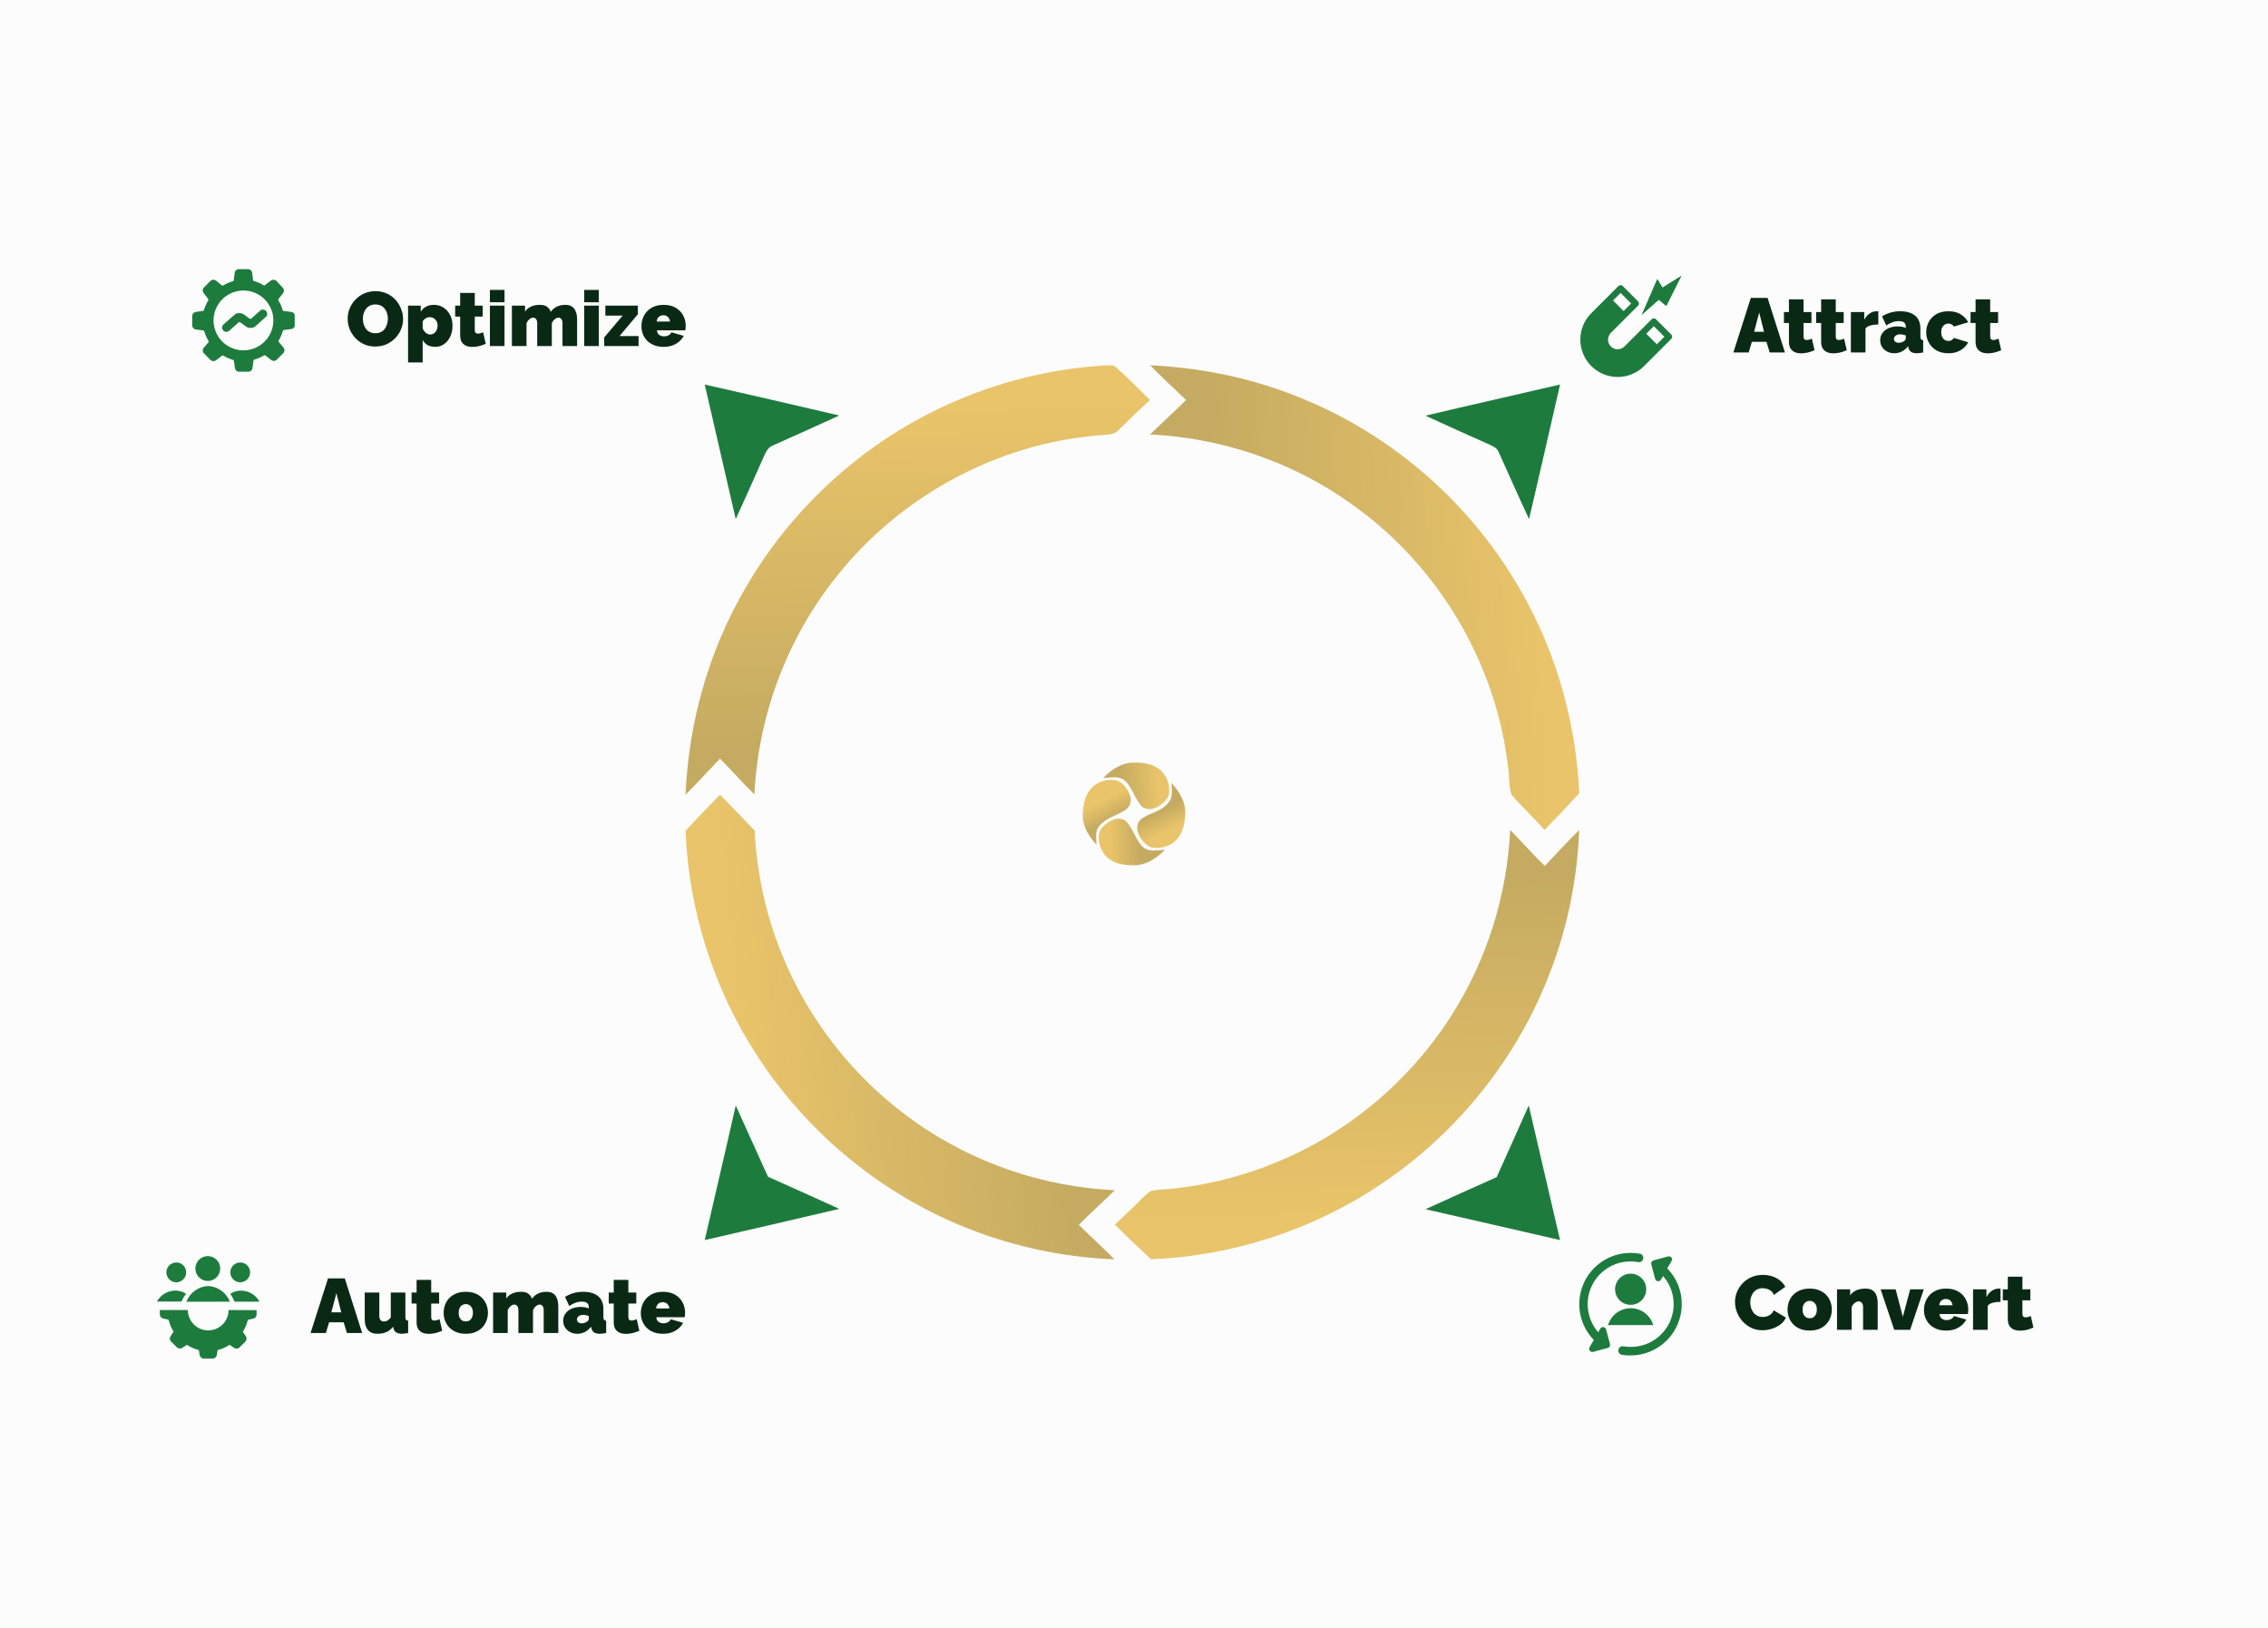 <?xml version="1.0" encoding="UTF-8"?> <svg xmlns="http://www.w3.org/2000/svg" width="708" height="508" viewBox="0 0 708 508" fill="none"><rect width="708" height="508" fill="#FCFCFC"></rect><path d="M345.921 114.003C347.038 113.987 347.788 114.011 348.624 114.823C352.203 118.019 355.57 121.48 359 124.84C355.633 127.872 352.398 131.029 349.179 134.209C347.64 135.866 345.781 135.537 343.718 135.811C311.396 138.233 280.886 154.845 260.87 180.263C245.603 199.469 236.689 223.418 235.501 247.922C231.806 244.312 228.415 240.413 224.766 236.764C221.157 240.491 217.696 244.351 214 248C214.969 225.707 221.055 203.767 232.188 184.404C242.064 166.956 255.862 151.704 272.128 139.983C293.59 124.497 319.482 115.347 345.921 114.003Z" fill="url(#paint0_linear_323_268)"></path><path d="M359.039 114C376.542 114.805 393.818 118.648 409.837 125.787C435.423 137.028 457.378 156.142 472.1 179.896C484.807 200.197 491.899 223.646 493 247.549C489.446 251.431 485.838 255.251 482.144 259C478.879 255.204 475.091 251.853 471.897 248.033C470.913 245.58 471.249 242.409 470.819 239.784C467.133 206.954 448.958 176.42 422.005 157.368C403.635 144.175 381.579 136.676 359 135.575C362.725 131.958 366.592 128.498 370.255 124.819C367.201 121.889 364.084 119.054 361.093 116.062C360.414 115.375 359.726 114.687 359.039 114Z" fill="url(#paint1_linear_323_268)"></path><path d="M220 120C234.018 123.144 248.005 126.422 262 129.668C255.147 132.836 248.217 135.878 241.341 138.983C239.469 139.736 239.046 141.312 238.224 142.967C235.444 149.342 232.546 155.662 229.672 161.997C226.43 148.009 223.219 134.004 220 120Z" fill="#1E7B3E"></path><path d="M487 120C483.802 134.005 480.588 148.01 477.327 162C474.074 155.072 471.009 148.042 467.834 141.082C467.254 139.657 466.031 139.313 464.769 138.655C458.153 135.743 451.569 132.737 445 129.723C458.976 126.396 473.008 123.272 487 120Z" fill="#1E7B3E"></path><path d="M224.784 248C228.353 251.761 232.023 255.42 235.568 259.196C236.263 272.354 239.035 285.458 244.025 297.655C252.349 318.428 266.811 336.661 285.006 349.639C303.427 362.821 325.378 370.366 348 371.445C344.322 375.119 340.402 378.52 336.779 382.25C340.457 385.862 344.267 389.349 347.922 393C331.055 392.351 314.32 388.622 298.796 381.984C273.418 371.241 251.389 352.634 236.396 329.507C222.769 308.639 215.023 284.207 214 259.305C217.514 255.459 221.114 251.698 224.784 248Z" fill="url(#paint2_linear_323_268)"></path><path d="M471.434 259.016C475.075 262.719 478.498 266.625 482.233 270.242C485.788 266.461 489.32 262.656 493 259C492.359 273.992 489.476 288.852 484.1 302.875C473.997 329.875 455.08 353.531 431.131 369.539C409.885 383.813 384.881 391.93 359.314 393C355.556 389.375 351.672 385.883 348 382.172C350.915 379.469 353.821 376.758 356.619 373.922C357.478 373.125 358.369 372.148 359.439 371.633C361.885 371.141 364.448 371.18 366.933 370.867C377.559 369.633 388.053 367 397.953 362.93C420.645 353.758 440.187 337.305 453.267 316.641C464.238 299.344 470.418 279.461 471.434 259.016Z" fill="url(#paint3_linear_323_268)"></path><path d="M229.674 345C233.009 352.421 236.422 359.812 239.741 367.241C247.163 370.581 254.609 373.866 262 377.261C248.01 380.546 234.005 383.769 220 387C223.193 372.992 226.528 359.016 229.674 345Z" fill="#1E7B3E"></path><path d="M477.236 345C480.462 359.003 483.751 372.997 487 387C473.003 383.778 459.005 380.549 445 377.374C452.389 373.988 459.818 370.673 467.23 367.342C470.527 359.876 473.956 352.465 477.236 345Z" fill="#1E7B3E"></path><g clip-path="url(#clip0_323_268)"><path d="M512.428 98.344L517.796 93.585L520.176 95.525L524.954 86L518.992 89.715L517.357 87.032L512.428 98.344Z" fill="#1E7B3E"></path><path d="M516.267 100.371L507.782 108.856C507.03 109.596 506.015 110.009 504.96 110.004C503.905 110 502.894 109.579 502.148 108.832C501.402 108.086 500.981 107.075 500.977 106.02C500.973 104.965 501.386 103.951 502.126 103.199L510.611 94.713L505.897 90L497.411 98.485C495.431 100.49 494.324 103.197 494.333 106.014C494.342 108.832 495.465 111.532 497.458 113.524C499.45 115.517 502.15 116.64 504.968 116.648C507.786 116.657 510.492 115.55 512.497 113.569L520.982 105.08L516.267 100.371Z" stroke="#1E7B3E" stroke-width="2" stroke-linejoin="round"></path><path d="M502.126 93.771L506.839 98.485" stroke="#1E7B3E" stroke-width="2" stroke-linejoin="round"></path><path d="M512.497 104.141L517.21 108.856" stroke="#1E7B3E" stroke-width="2" stroke-linejoin="round"></path><path d="M506.666 98.333L502.333 94.333L500.333 95.333L497.333 98.333L495.333 101.333L494.333 105L494.666 108.333L496 111.667C496.889 112.667 498.733 114.733 499 115C499.333 115.333 502.333 116.333 503.333 116.667L503.333 116.667C504.333 117 506 116.333 506.666 116.333C507.2 116.333 509.777 115.444 511 115L517 108.667C515.555 107.222 512.666 104.267 512.666 104C512.666 103.667 510.333 106 510 106.333C509.666 106.667 508.666 108.333 508.333 108.667C508 109 506 109.667 505.666 109.667C505.333 109.667 503.666 110 503 109.667C502.333 109.333 502.333 108.667 501.666 108C501 107.333 501 106 501 105C501 104.2 501.889 103.333 502.333 103L506.666 98.333Z" fill="#1E7B3E" stroke="#1E7B3E"></path></g><path d="M546.552 92.96H551.784L557.208 110H552.456L551.424 106.664H546.888L545.88 110H541.104L546.552 92.96ZM550.68 103.544L549.168 97.544L547.584 103.544H550.68ZM566.442 109.304C566.026 109.48 565.578 109.648 565.098 109.808C564.634 109.952 564.154 110.064 563.658 110.144C563.178 110.224 562.706 110.264 562.242 110.264C561.554 110.264 560.922 110.152 560.346 109.928C559.77 109.688 559.306 109.304 558.954 108.776C558.618 108.232 558.45 107.504 558.45 106.592V100.808H556.89V97.376H558.45V93.416H563.01V97.376H565.482V100.808H563.01V104.984C563.01 105.4 563.098 105.696 563.274 105.872C563.45 106.032 563.69 106.112 563.994 106.112C564.218 106.112 564.474 106.072 564.762 105.992C565.05 105.912 565.338 105.816 565.626 105.704L566.442 109.304ZM576.496 109.304C576.08 109.48 575.632 109.648 575.152 109.808C574.688 109.952 574.208 110.064 573.712 110.144C573.232 110.224 572.76 110.264 572.296 110.264C571.608 110.264 570.976 110.152 570.4 109.928C569.824 109.688 569.36 109.304 569.008 108.776C568.672 108.232 568.504 107.504 568.504 106.592V100.808H566.944V97.376H568.504V93.416H573.064V97.376H575.536V100.808H573.064V104.984C573.064 105.4 573.152 105.696 573.328 105.872C573.504 106.032 573.744 106.112 574.048 106.112C574.272 106.112 574.528 106.072 574.816 105.992C575.104 105.912 575.392 105.816 575.68 105.704L576.496 109.304ZM586.357 101.264C585.477 101.264 584.677 101.36 583.957 101.552C583.237 101.744 582.701 102.064 582.349 102.512V110H577.789V97.376H581.965V99.776C582.413 98.928 582.973 98.28 583.645 97.832C584.317 97.368 585.029 97.136 585.781 97.136C585.957 97.136 586.077 97.136 586.141 97.136C586.221 97.136 586.293 97.144 586.357 97.16V101.264ZM586.936 106.184C586.936 105.336 587.168 104.592 587.632 103.952C588.096 103.296 588.736 102.784 589.552 102.416C590.384 102.048 591.328 101.864 592.384 101.864C592.88 101.864 593.344 101.904 593.776 101.984C594.224 102.064 594.608 102.184 594.928 102.344V101.96C594.928 101.368 594.752 100.928 594.4 100.64C594.064 100.352 593.512 100.208 592.744 100.208C592.04 100.208 591.376 100.328 590.752 100.568C590.144 100.792 589.504 101.128 588.832 101.576L587.512 98.744C588.36 98.2 589.248 97.8 590.176 97.544C591.12 97.272 592.128 97.136 593.2 97.136C595.2 97.136 596.744 97.592 597.832 98.504C598.936 99.4 599.488 100.736 599.488 102.512V104.96C599.488 105.392 599.552 105.696 599.68 105.872C599.808 106.032 600.032 106.128 600.352 106.16V110C599.984 110.08 599.632 110.136 599.296 110.168C598.976 110.216 598.688 110.24 598.432 110.24C597.616 110.24 596.992 110.096 596.56 109.808C596.144 109.504 595.872 109.064 595.744 108.488L595.648 108.032C595.088 108.752 594.44 109.304 593.704 109.688C592.968 110.056 592.184 110.24 591.352 110.24C590.52 110.24 589.768 110.064 589.096 109.712C588.424 109.36 587.896 108.88 587.512 108.272C587.128 107.648 586.936 106.952 586.936 106.184ZM594.328 106.496C594.504 106.368 594.648 106.232 594.76 106.088C594.872 105.928 594.928 105.768 594.928 105.608V104.672C594.672 104.576 594.376 104.496 594.04 104.432C593.72 104.368 593.432 104.336 593.176 104.336C592.632 104.336 592.168 104.472 591.784 104.744C591.416 105.016 591.232 105.36 591.232 105.776C591.232 106 591.296 106.208 591.424 106.4C591.552 106.576 591.728 106.72 591.952 106.832C592.176 106.928 592.432 106.976 592.72 106.976C592.992 106.976 593.272 106.936 593.56 106.856C593.864 106.76 594.12 106.64 594.328 106.496ZM608.24 110.24C607.12 110.24 606.128 110.064 605.264 109.712C604.416 109.36 603.696 108.88 603.104 108.272C602.512 107.648 602.064 106.944 601.76 106.16C601.456 105.376 601.304 104.552 601.304 103.688C601.304 102.536 601.568 101.464 602.096 100.472C602.64 99.464 603.424 98.656 604.448 98.048C605.488 97.44 606.752 97.136 608.24 97.136C609.76 97.136 611.04 97.456 612.08 98.096C613.12 98.736 613.896 99.56 614.408 100.568L609.968 101.912C609.76 101.608 609.504 101.376 609.2 101.216C608.912 101.056 608.584 100.976 608.216 100.976C607.8 100.976 607.424 101.088 607.088 101.312C606.752 101.52 606.48 101.824 606.272 102.224C606.08 102.624 605.984 103.112 605.984 103.688C605.984 104.248 606.08 104.736 606.272 105.152C606.48 105.552 606.752 105.864 607.088 106.088C607.424 106.296 607.8 106.4 608.216 106.4C608.472 106.4 608.704 106.368 608.912 106.304C609.12 106.224 609.312 106.112 609.488 105.968C609.68 105.824 609.84 105.656 609.968 105.464L614.408 106.808C614.072 107.48 613.608 108.072 613.016 108.584C612.44 109.096 611.752 109.504 610.952 109.808C610.168 110.096 609.264 110.24 608.24 110.24ZM624.707 109.304C624.291 109.48 623.843 109.648 623.363 109.808C622.899 109.952 622.419 110.064 621.923 110.144C621.443 110.224 620.971 110.264 620.507 110.264C619.819 110.264 619.187 110.152 618.611 109.928C618.035 109.688 617.571 109.304 617.219 108.776C616.883 108.232 616.715 107.504 616.715 106.592V100.808H615.155V97.376H616.715V93.416H621.275V97.376H623.747V100.808H621.275V104.984C621.275 105.4 621.363 105.696 621.539 105.872C621.715 106.032 621.955 106.112 622.259 106.112C622.483 106.112 622.739 106.072 623.027 105.992C623.315 105.912 623.603 105.816 623.891 105.704L624.707 109.304Z" fill="#0A2915"></path><g clip-path="url(#clip1_323_268)"><path d="M511.867 391.253C510.92 391.089 509.961 391.004 509 391C505.852 391 502.774 391.928 500.152 393.669C497.529 395.409 495.478 397.885 494.255 400.786C493.033 403.686 492.693 406.883 493.278 409.976C493.864 413.069 495.348 415.92 497.547 418.173L496.213 420.427C496.115 420.598 496.069 420.794 496.082 420.991C496.095 421.187 496.165 421.376 496.285 421.533C496.405 421.69 496.568 421.808 496.755 421.872C496.941 421.936 497.143 421.943 497.333 421.893L501.88 420.667C502.007 420.633 502.126 420.574 502.23 420.494C502.335 420.414 502.422 420.314 502.488 420.2C502.553 420.086 502.596 419.96 502.613 419.83C502.63 419.699 502.621 419.567 502.587 419.44L501.373 414.893C501.322 414.702 501.215 414.529 501.065 414.399C500.915 414.268 500.73 414.185 500.533 414.16C500.338 414.133 500.14 414.165 499.963 414.253C499.787 414.341 499.642 414.481 499.547 414.653L498.907 415.76C497.223 413.828 496.132 411.452 495.763 408.915C495.395 406.379 495.766 403.79 496.831 401.459C497.896 399.128 499.61 397.154 501.768 395.772C503.926 394.389 506.437 393.659 509 393.667C509.805 393.664 510.608 393.736 511.4 393.88C511.575 393.911 511.755 393.906 511.928 393.868C512.102 393.829 512.266 393.757 512.411 393.654C512.557 393.552 512.681 393.423 512.776 393.272C512.871 393.122 512.936 392.955 512.967 392.78C512.997 392.605 512.993 392.425 512.954 392.252C512.916 392.079 512.843 391.914 512.741 391.769C512.639 391.623 512.509 391.499 512.359 391.404C512.209 391.309 512.042 391.244 511.867 391.213V391.253Z" fill="#1E7B3E"></path><path d="M520.453 395.827L521.787 393.573C521.897 393.41 521.956 393.217 521.956 393.02C521.956 392.823 521.897 392.63 521.787 392.467C521.664 392.312 521.5 392.195 521.313 392.132C521.126 392.068 520.925 392.059 520.733 392.107L516.187 393.333C516.059 393.367 515.94 393.426 515.836 393.506C515.732 393.586 515.644 393.686 515.579 393.8C515.513 393.914 515.471 394.04 515.454 394.17C515.437 394.301 515.446 394.433 515.48 394.56L516.693 399.107C516.745 399.299 516.852 399.471 517.001 399.601C517.151 399.732 517.336 399.815 517.533 399.84H517.667C517.841 399.84 518.012 399.793 518.163 399.704C518.313 399.614 518.436 399.487 518.52 399.333L519.173 398.227C520.866 400.163 521.962 402.549 522.33 405.094C522.698 407.64 522.321 410.238 521.246 412.575C520.171 414.911 518.442 416.887 516.269 418.264C514.097 419.64 511.572 420.359 509 420.333C508.249 420.331 507.5 420.269 506.76 420.147C506.585 420.118 506.406 420.124 506.233 420.164C506.06 420.204 505.897 420.278 505.753 420.382C505.608 420.485 505.486 420.616 505.392 420.767C505.298 420.917 505.235 421.085 505.207 421.26C505.178 421.435 505.183 421.614 505.224 421.787C505.264 421.96 505.338 422.123 505.441 422.267C505.545 422.411 505.676 422.534 505.826 422.628C505.977 422.721 506.145 422.784 506.32 422.813C507.207 422.949 508.103 423.011 509 423C513.243 423 517.313 421.314 520.314 418.314C523.314 415.313 525 411.243 525 407C525.02 402.821 523.386 398.804 520.453 395.827Z" fill="#1E7B3E"></path><path d="M509 397.48C508.039 397.488 507.102 397.78 506.306 398.32C505.511 398.861 504.893 399.624 504.532 400.515C504.17 401.406 504.08 402.384 504.273 403.325C504.467 404.267 504.935 405.13 505.618 405.807C506.302 406.483 507.17 406.941 508.114 407.124C509.058 407.307 510.035 407.207 510.921 406.835C511.808 406.464 512.565 405.838 513.096 405.037C513.628 404.235 513.91 403.295 513.907 402.333C513.905 401.692 513.777 401.057 513.529 400.466C513.281 399.874 512.919 399.338 512.463 398.886C512.007 398.435 511.466 398.079 510.872 397.838C510.278 397.596 509.642 397.475 509 397.48ZM509 405.2C508.249 405.186 507.534 404.878 507.008 404.342C506.482 403.806 506.187 403.084 506.187 402.333C506.188 401.836 506.322 401.348 506.574 400.92C507.23 401.646 508.027 402.232 508.916 402.64C509.805 403.048 510.769 403.27 511.747 403.293C511.546 403.859 511.173 404.347 510.681 404.689C510.188 405.031 509.6 405.209 509 405.2Z" fill="#1E7B3E"></path><path d="M516.093 413.52C515.64 412.001 514.709 410.669 513.438 409.721C512.167 408.774 510.625 408.262 509.04 408.262C507.455 408.262 505.912 408.774 504.641 409.721C503.37 410.669 502.439 412.001 501.986 413.52H516.093Z" fill="#1E7B3E"></path><circle cx="509.334" cy="402.667" r="3.667" fill="#1E7B3E"></circle></g><path d="M541.618 406.336C541.618 405.296 541.81 404.28 542.194 403.288C542.594 402.28 543.17 401.368 543.922 400.552C544.674 399.736 545.586 399.088 546.658 398.608C547.746 398.112 548.97 397.864 550.33 397.864C551.962 397.864 553.386 398.208 554.602 398.896C555.818 399.568 556.722 400.464 557.314 401.584L553.738 404.128C553.53 403.568 553.226 403.136 552.826 402.832C552.442 402.528 552.018 402.32 551.554 402.208C551.106 402.08 550.666 402.016 550.234 402.016C549.562 402.016 548.978 402.152 548.482 402.424C548.002 402.68 547.602 403.024 547.282 403.456C546.978 403.888 546.746 404.368 546.586 404.896C546.442 405.424 546.37 405.952 546.37 406.48C546.37 407.072 546.458 407.64 546.634 408.184C546.81 408.728 547.066 409.216 547.402 409.648C547.738 410.064 548.146 410.392 548.626 410.632C549.122 410.872 549.674 410.992 550.282 410.992C550.714 410.992 551.154 410.928 551.602 410.8C552.05 410.656 552.458 410.432 552.826 410.128C553.194 409.824 553.474 409.416 553.666 408.904L557.482 411.184C557.146 412.016 556.586 412.728 555.802 413.32C555.018 413.912 554.13 414.368 553.138 414.688C552.146 414.992 551.162 415.144 550.186 415.144C548.922 415.144 547.762 414.896 546.706 414.4C545.666 413.888 544.762 413.216 543.994 412.384C543.242 411.536 542.658 410.592 542.242 409.552C541.826 408.496 541.618 407.424 541.618 406.336ZM564.934 415.24C563.814 415.24 562.822 415.064 561.958 414.712C561.094 414.36 560.366 413.88 559.774 413.272C559.198 412.648 558.758 411.944 558.454 411.16C558.166 410.376 558.022 409.552 558.022 408.688C558.022 407.824 558.166 407 558.454 406.216C558.758 405.416 559.198 404.712 559.774 404.104C560.366 403.496 561.094 403.016 561.958 402.664C562.822 402.312 563.814 402.136 564.934 402.136C566.07 402.136 567.062 402.312 567.91 402.664C568.774 403.016 569.494 403.496 570.07 404.104C570.662 404.712 571.102 405.416 571.39 406.216C571.694 407 571.846 407.824 571.846 408.688C571.846 409.552 571.694 410.376 571.39 411.16C571.102 411.944 570.662 412.648 570.07 413.272C569.494 413.88 568.774 414.36 567.91 414.712C567.062 415.064 566.07 415.24 564.934 415.24ZM562.702 408.688C562.702 409.248 562.798 409.736 562.99 410.152C563.182 410.552 563.446 410.864 563.782 411.088C564.118 411.296 564.502 411.4 564.934 411.4C565.366 411.4 565.75 411.296 566.086 411.088C566.422 410.864 566.686 410.552 566.878 410.152C567.07 409.736 567.166 409.248 567.166 408.688C567.166 408.128 567.07 407.648 566.878 407.248C566.686 406.832 566.422 406.52 566.086 406.312C565.75 406.088 565.366 405.976 564.934 405.976C564.502 405.976 564.118 406.088 563.782 406.312C563.446 406.52 563.182 406.832 562.99 407.248C562.798 407.648 562.702 408.128 562.702 408.688ZM586.157 415H581.597V407.896C581.597 407.272 581.453 406.824 581.165 406.552C580.893 406.264 580.573 406.12 580.205 406.12C579.949 406.12 579.677 406.2 579.389 406.36C579.101 406.504 578.837 406.712 578.597 406.984C578.357 407.256 578.165 407.568 578.021 407.92V415H573.461V402.376H577.565V404.248C577.869 403.784 578.253 403.4 578.717 403.096C579.181 402.776 579.717 402.536 580.325 402.376C580.933 402.216 581.597 402.136 582.317 402.136C583.181 402.136 583.869 402.288 584.381 402.592C584.893 402.896 585.277 403.288 585.533 403.768C585.789 404.248 585.957 404.752 586.037 405.28C586.117 405.792 586.157 406.264 586.157 406.696V415ZM591.323 415L587.075 402.376H591.755L594.011 410.944L596.291 402.376H600.539L596.291 415H591.323ZM607.52 415.24C606.416 415.24 605.432 415.072 604.568 414.736C603.704 414.384 602.976 413.912 602.384 413.32C601.808 412.728 601.368 412.048 601.064 411.28C600.76 410.512 600.608 409.704 600.608 408.856C600.608 407.64 600.872 406.528 601.4 405.52C601.928 404.496 602.704 403.68 603.728 403.072C604.752 402.448 606.016 402.136 607.52 402.136C609.024 402.136 610.288 402.44 611.312 403.048C612.336 403.656 613.112 404.456 613.64 405.448C614.168 406.44 614.432 407.52 614.432 408.688C614.432 408.928 614.416 409.176 614.384 409.432C614.368 409.672 614.344 409.888 614.312 410.08H605.456C605.488 410.528 605.608 410.896 605.816 411.184C606.04 411.456 606.312 411.656 606.632 411.784C606.968 411.912 607.312 411.976 607.664 411.976C608.16 411.976 608.624 411.864 609.056 411.64C609.504 411.416 609.8 411.104 609.944 410.704L613.808 411.808C613.472 412.48 613 413.072 612.392 413.584C611.8 414.096 611.096 414.504 610.28 414.808C609.464 415.096 608.544 415.24 607.52 415.24ZM605.36 407.344H609.536C609.488 406.928 609.368 406.576 609.176 406.288C609 406 608.76 405.776 608.456 405.616C608.168 405.456 607.832 405.376 607.448 405.376C607.064 405.376 606.72 405.456 606.416 405.616C606.128 405.776 605.888 406 605.696 406.288C605.52 406.576 605.408 406.928 605.36 407.344ZM624.497 406.264C623.617 406.264 622.817 406.36 622.097 406.552C621.377 406.744 620.841 407.064 620.489 407.512V415H615.929V402.376H620.105V404.776C620.553 403.928 621.113 403.28 621.785 402.832C622.457 402.368 623.169 402.136 623.921 402.136C624.097 402.136 624.217 402.136 624.281 402.136C624.361 402.136 624.433 402.144 624.497 402.16V406.264ZM634.77 414.304C634.354 414.48 633.906 414.648 633.426 414.808C632.962 414.952 632.482 415.064 631.986 415.144C631.506 415.224 631.034 415.264 630.57 415.264C629.882 415.264 629.25 415.152 628.674 414.928C628.098 414.688 627.634 414.304 627.282 413.776C626.946 413.232 626.778 412.504 626.778 411.592V405.808H625.218V402.376H626.778V398.416H631.338V402.376H633.81V405.808H631.338V409.984C631.338 410.4 631.426 410.696 631.602 410.872C631.778 411.032 632.018 411.112 632.322 411.112C632.546 411.112 632.802 411.072 633.09 410.992C633.378 410.912 633.666 410.816 633.954 410.704L634.77 414.304Z" fill="#0A2915"></path><g clip-path="url(#clip2_323_268)"><path d="M90.827 97.333L88.52 97.04C88.455 97.032 88.394 97.005 88.344 96.962C88.294 96.92 88.258 96.863 88.24 96.8C87.931 95.724 87.483 94.693 86.907 93.733C86.871 93.678 86.852 93.613 86.852 93.547C86.852 93.481 86.871 93.416 86.907 93.36L88.347 91.52C88.548 91.261 88.647 90.938 88.625 90.611C88.603 90.283 88.461 89.976 88.227 89.747L86.32 87.693C86.092 87.462 85.787 87.323 85.463 87.301C85.139 87.279 84.818 87.376 84.56 87.573L82.667 89.013C82.611 89.049 82.546 89.068 82.48 89.068C82.414 89.068 82.349 89.049 82.293 89.013C81.335 88.435 80.303 87.987 79.227 87.68C79.164 87.662 79.107 87.626 79.064 87.576C79.022 87.526 78.995 87.465 78.987 87.4L78.733 85.173C78.694 84.848 78.536 84.549 78.29 84.332C78.045 84.116 77.728 83.998 77.4 84H74.587C74.259 83.998 73.942 84.116 73.696 84.332C73.45 84.549 73.293 84.848 73.253 85.173L72.973 87.48C72.965 87.545 72.938 87.606 72.896 87.656C72.853 87.706 72.796 87.742 72.733 87.76C71.657 88.067 70.625 88.515 69.667 89.093C69.611 89.129 69.546 89.148 69.48 89.148C69.414 89.148 69.349 89.129 69.293 89.093L67.44 87.573C67.182 87.376 66.861 87.279 66.537 87.301C66.213 87.323 65.908 87.462 65.68 87.693L63.693 89.68C63.462 89.908 63.323 90.213 63.301 90.537C63.279 90.861 63.376 91.182 63.573 91.44L65.013 93.333C65.049 93.389 65.068 93.454 65.068 93.52C65.068 93.586 65.049 93.651 65.013 93.707C64.437 94.667 63.989 95.698 63.68 96.773C63.662 96.837 63.626 96.893 63.576 96.936C63.526 96.978 63.465 97.005 63.4 97.013L61.173 97.333C60.848 97.373 60.549 97.53 60.332 97.776C60.116 98.022 59.998 98.339 60 98.667V101.493C59.998 101.821 60.116 102.138 60.332 102.384C60.549 102.63 60.848 102.787 61.173 102.827L63.48 103.12C63.545 103.128 63.606 103.155 63.656 103.198C63.706 103.24 63.742 103.297 63.76 103.36C64.067 104.437 64.515 105.468 65.093 106.427C65.129 106.482 65.148 106.547 65.148 106.613C65.148 106.68 65.129 106.744 65.093 106.8L63.573 108.56C63.376 108.818 63.279 109.139 63.301 109.463C63.323 109.787 63.462 110.092 63.693 110.32L65.68 112.307C65.908 112.538 66.213 112.677 66.537 112.699C66.861 112.721 67.182 112.625 67.44 112.427L69.333 110.987C69.389 110.951 69.454 110.932 69.52 110.932C69.586 110.932 69.651 110.951 69.707 110.987C70.665 111.565 71.697 112.013 72.773 112.32C72.837 112.338 72.893 112.374 72.936 112.424C72.978 112.474 73.005 112.535 73.013 112.6L73.333 114.827C73.373 115.152 73.53 115.451 73.776 115.668C74.022 115.884 74.339 116.002 74.667 116H77.493C77.821 116.002 78.138 115.884 78.384 115.668C78.63 115.451 78.787 115.152 78.827 114.827L79.12 112.52C79.128 112.455 79.155 112.394 79.198 112.344C79.24 112.294 79.297 112.258 79.36 112.24C80.437 111.933 81.468 111.485 82.427 110.907C82.482 110.871 82.547 110.852 82.613 110.852C82.68 110.852 82.744 110.871 82.8 110.907L84.653 112.347C84.911 112.545 85.232 112.641 85.556 112.619C85.88 112.597 86.185 112.458 86.413 112.227L88.4 110.24C88.631 110.012 88.771 109.707 88.793 109.383C88.815 109.059 88.718 108.738 88.52 108.48L86.987 106.667C86.951 106.611 86.932 106.546 86.932 106.48C86.932 106.414 86.951 106.349 86.987 106.293C87.565 105.335 88.013 104.303 88.32 103.227C88.338 103.164 88.374 103.107 88.424 103.064C88.474 103.022 88.535 102.995 88.6 102.987L90.907 102.693C91.232 102.654 91.531 102.496 91.748 102.251C91.964 102.005 92.082 101.688 92.08 101.36V98.587C92.061 98.26 91.923 97.953 91.692 97.722C91.461 97.491 91.153 97.352 90.827 97.333ZM76 109.333C74.154 109.333 72.35 108.786 70.815 107.76C69.28 106.735 68.084 105.277 67.377 103.572C66.671 101.866 66.486 99.99 66.846 98.179C67.206 96.369 68.095 94.706 69.4 93.4C70.706 92.095 72.369 91.206 74.179 90.846C75.99 90.486 77.866 90.671 79.572 91.377C81.277 92.084 82.735 93.28 83.76 94.815C84.786 96.35 85.333 98.154 85.333 100C85.333 102.475 84.35 104.849 82.6 106.6C80.849 108.35 78.475 109.333 76 109.333Z" fill="#1E7B3E"></path><path d="M81.133 97.027L78.386 99.467C78.326 99.514 78.251 99.54 78.173 99.54C78.096 99.54 78.021 99.514 77.96 99.467L76.147 98.133C75.709 97.839 75.194 97.681 74.666 97.68C74.119 97.7 73.593 97.902 73.173 98.253L69.787 101.24C69.522 101.474 69.36 101.803 69.338 102.155C69.315 102.508 69.433 102.855 69.666 103.12C69.791 103.262 69.945 103.376 70.118 103.454C70.29 103.533 70.477 103.573 70.666 103.573C70.992 103.569 71.305 103.446 71.546 103.227L74.533 100.56C74.591 100.511 74.664 100.484 74.74 100.484C74.816 100.484 74.889 100.511 74.947 100.56L76.773 101.893C77.213 102.204 77.742 102.363 78.28 102.347C78.83 102.339 79.359 102.135 79.773 101.773L82.906 98.987C83.048 98.873 83.164 98.733 83.249 98.573C83.334 98.413 83.386 98.238 83.401 98.057C83.416 97.877 83.394 97.695 83.336 97.524C83.279 97.352 83.187 97.194 83.067 97.059C82.946 96.924 82.799 96.815 82.635 96.738C82.471 96.662 82.293 96.62 82.113 96.614C81.932 96.609 81.752 96.64 81.583 96.706C81.415 96.773 81.262 96.873 81.133 97V97.027Z" fill="#1E7B3E"></path></g><path d="M117.144 108.144C115.848 108.144 114.672 107.904 113.616 107.424C112.56 106.928 111.648 106.272 110.88 105.456C110.128 104.624 109.544 103.696 109.128 102.672C108.728 101.632 108.528 100.56 108.528 99.456C108.528 98.32 108.744 97.24 109.176 96.216C109.608 95.192 110.208 94.28 110.976 93.48C111.76 92.664 112.68 92.024 113.736 91.56C114.808 91.096 115.976 90.864 117.24 90.864C118.536 90.864 119.712 91.112 120.768 91.608C121.824 92.088 122.728 92.744 123.48 93.576C124.232 94.408 124.808 95.344 125.208 96.384C125.624 97.408 125.832 98.464 125.832 99.552C125.832 100.672 125.616 101.744 125.184 102.768C124.768 103.792 124.168 104.712 123.384 105.528C122.616 106.328 121.704 106.968 120.648 107.448C119.592 107.912 118.424 108.144 117.144 108.144ZM113.28 99.504C113.28 100.08 113.36 100.64 113.52 101.184C113.68 101.712 113.92 102.192 114.24 102.624C114.56 103.04 114.96 103.376 115.44 103.632C115.936 103.872 116.52 103.992 117.192 103.992C117.864 103.992 118.448 103.864 118.944 103.608C119.44 103.352 119.84 103.008 120.144 102.576C120.464 102.128 120.696 101.64 120.84 101.112C121 100.568 121.08 100.016 121.08 99.456C121.08 98.88 121 98.328 120.84 97.8C120.68 97.272 120.44 96.8 120.12 96.384C119.8 95.952 119.392 95.616 118.896 95.376C118.4 95.136 117.824 95.016 117.168 95.016C116.496 95.016 115.912 95.144 115.416 95.4C114.936 95.656 114.536 96 114.216 96.432C113.896 96.848 113.656 97.328 113.496 97.872C113.352 98.4 113.28 98.944 113.28 99.504ZM135.882 108.24C134.97 108.24 134.178 108.064 133.506 107.712C132.834 107.344 132.314 106.816 131.946 106.128V113.112H127.386V95.376H131.346V97.272C131.794 96.584 132.346 96.056 133.002 95.688C133.674 95.32 134.482 95.136 135.426 95.136C136.274 95.136 137.05 95.296 137.754 95.616C138.458 95.936 139.074 96.392 139.602 96.984C140.13 97.576 140.538 98.264 140.826 99.048C141.114 99.832 141.258 100.696 141.258 101.64C141.258 102.904 141.026 104.032 140.562 105.024C140.098 106.016 139.458 106.8 138.642 107.376C137.842 107.952 136.922 108.24 135.882 108.24ZM134.298 104.4C134.634 104.4 134.938 104.328 135.21 104.184C135.498 104.04 135.746 103.84 135.954 103.584C136.162 103.328 136.322 103.032 136.434 102.696C136.546 102.36 136.602 102 136.602 101.616C136.602 101.216 136.538 100.856 136.41 100.536C136.298 100.216 136.13 99.944 135.906 99.72C135.682 99.48 135.418 99.296 135.114 99.168C134.81 99.04 134.474 98.976 134.106 98.976C133.898 98.976 133.69 99.008 133.482 99.072C133.29 99.12 133.106 99.2 132.93 99.312C132.754 99.408 132.578 99.536 132.402 99.696C132.242 99.856 132.09 100.048 131.946 100.272V102.456C132.09 102.824 132.282 103.16 132.522 103.464C132.778 103.752 133.058 103.984 133.362 104.16C133.666 104.32 133.978 104.4 134.298 104.4ZM151.641 107.304C151.225 107.48 150.777 107.648 150.297 107.808C149.833 107.952 149.353 108.064 148.857 108.144C148.377 108.224 147.905 108.264 147.441 108.264C146.753 108.264 146.121 108.152 145.545 107.928C144.969 107.688 144.505 107.304 144.153 106.776C143.817 106.232 143.649 105.504 143.649 104.592V98.808H142.089V95.376H143.649V91.416H148.209V95.376H150.681V98.808H148.209V102.984C148.209 103.4 148.297 103.696 148.473 103.872C148.649 104.032 148.889 104.112 149.193 104.112C149.417 104.112 149.673 104.072 149.961 103.992C150.249 103.912 150.537 103.816 150.825 103.704L151.641 107.304ZM152.933 108V95.376H157.493V108H152.933ZM152.933 94.32V90.48H157.493V94.32H152.933ZM180.152 108H175.592V100.896C175.592 100.272 175.464 99.824 175.208 99.552C174.968 99.264 174.672 99.12 174.32 99.12C173.968 99.12 173.584 99.288 173.168 99.624C172.752 99.96 172.448 100.392 172.256 100.92V108H167.696V100.896C167.696 100.272 167.568 99.824 167.312 99.552C167.072 99.264 166.776 99.12 166.424 99.12C166.072 99.12 165.688 99.288 165.272 99.624C164.856 99.96 164.552 100.392 164.36 100.92V108H159.8V95.376H163.904V97.248C164.352 96.56 164.968 96.04 165.752 95.688C166.536 95.32 167.464 95.136 168.536 95.136C169.576 95.136 170.36 95.36 170.888 95.808C171.416 96.256 171.768 96.76 171.944 97.32C172.392 96.632 173.008 96.096 173.792 95.712C174.576 95.328 175.456 95.136 176.432 95.136C177.264 95.136 177.928 95.288 178.424 95.592C178.92 95.896 179.288 96.288 179.528 96.768C179.784 97.248 179.952 97.752 180.032 98.28C180.112 98.792 180.152 99.264 180.152 99.696V108ZM182.371 108V95.376H186.931V108H182.371ZM182.371 94.32V90.48H186.931V94.32H182.371ZM188.614 105.312L194.374 98.496H188.974V95.376H199.126V98.064L193.39 104.88H199.342V108H188.614V105.312ZM207.149 108.24C206.045 108.24 205.061 108.072 204.197 107.736C203.333 107.384 202.605 106.912 202.013 106.32C201.437 105.728 200.997 105.048 200.693 104.28C200.389 103.512 200.237 102.704 200.237 101.856C200.237 100.64 200.501 99.528 201.029 98.52C201.557 97.496 202.333 96.68 203.357 96.072C204.381 95.448 205.645 95.136 207.149 95.136C208.653 95.136 209.917 95.44 210.941 96.048C211.965 96.656 212.741 97.456 213.269 98.448C213.797 99.44 214.061 100.52 214.061 101.688C214.061 101.928 214.045 102.176 214.013 102.432C213.997 102.672 213.973 102.888 213.941 103.08H205.085C205.117 103.528 205.237 103.896 205.445 104.184C205.669 104.456 205.941 104.656 206.261 104.784C206.597 104.912 206.941 104.976 207.293 104.976C207.789 104.976 208.253 104.864 208.685 104.64C209.133 104.416 209.429 104.104 209.573 103.704L213.437 104.808C213.101 105.48 212.629 106.072 212.021 106.584C211.429 107.096 210.725 107.504 209.909 107.808C209.093 108.096 208.173 108.24 207.149 108.24ZM204.989 100.344H209.165C209.117 99.928 208.997 99.576 208.805 99.288C208.629 99 208.389 98.776 208.085 98.616C207.797 98.456 207.461 98.376 207.077 98.376C206.693 98.376 206.349 98.456 206.045 98.616C205.757 98.776 205.517 99 205.325 99.288C205.149 99.576 205.037 99.928 204.989 100.344Z" fill="#0A2915"></path><g clip-path="url(#clip3_323_268)"><path d="M80.106 408.867V410.2C80.112 410.512 80.009 410.816 79.814 411.06C79.619 411.303 79.345 411.471 79.04 411.533L77.386 411.867C77.071 413.193 76.54 414.459 75.813 415.613L76.76 417.027C76.921 417.278 76.992 417.577 76.963 417.874C76.934 418.172 76.806 418.451 76.6 418.667L74.773 420.493C74.554 420.71 74.268 420.844 73.961 420.873C73.655 420.902 73.348 420.825 73.093 420.653L71.666 419.693C70.521 420.442 69.259 420.996 67.933 421.333L67.666 422.92C67.604 423.226 67.436 423.5 67.193 423.695C66.949 423.89 66.645 423.993 66.333 423.987H63.666C63.354 423.993 63.05 423.89 62.806 423.695C62.563 423.5 62.395 423.226 62.333 422.92L62.066 421.333C60.74 420.996 59.478 420.442 58.333 419.693L56.919 420.64C56.664 420.811 56.357 420.889 56.051 420.86C55.745 420.83 55.458 420.696 55.239 420.48L53.4 418.667C53.183 418.448 53.049 418.161 53.02 417.855C52.991 417.549 53.068 417.242 53.239 416.987L54.186 415.573C53.459 414.419 52.928 413.153 52.613 411.827L50.959 411.493C50.654 411.431 50.38 411.263 50.185 411.02C49.99 410.776 49.887 410.472 49.893 410.16V408.827H58.639C58.639 410.513 59.31 412.131 60.502 413.324C61.695 414.517 63.313 415.187 64.999 415.187C66.686 415.187 68.304 414.517 69.497 413.324C70.689 412.131 71.359 410.513 71.359 408.827L80.106 408.867Z" fill="#1E7B3E"></path><path d="M71.894 397.08C71.894 397.9 72.219 398.687 72.8 399.267C73.38 399.847 74.166 400.173 74.987 400.173C75.807 400.173 76.594 399.847 77.174 399.267C77.754 398.687 78.08 397.9 78.08 397.08C78.08 396.26 77.754 395.473 77.174 394.893C76.594 394.313 75.807 393.987 74.987 393.987C74.166 393.987 73.38 394.313 72.8 394.893C72.219 395.473 71.894 396.26 71.894 397.08Z" fill="#1E7B3E"></path><path d="M51.934 397.08C51.934 397.9 52.26 398.687 52.84 399.267C53.42 399.847 54.206 400.173 55.027 400.173C55.847 400.173 56.634 399.847 57.214 399.267C57.794 398.687 58.12 397.9 58.12 397.08C58.12 396.26 57.794 395.473 57.214 394.893C56.634 394.313 55.847 393.987 55.027 393.987C54.206 393.987 53.42 394.313 52.84 394.893C52.26 395.473 51.934 396.26 51.934 397.08Z" fill="#1E7B3E"></path><path d="M58.067 403.733C57.588 403.429 57.073 403.187 56.533 403.013C55.104 402.612 53.58 402.707 52.212 403.283C50.844 403.86 49.711 404.883 49 406.187H56.64C57.035 405.325 57.513 404.503 58.067 403.733Z" fill="#1E7B3E"></path><path d="M73.24 406.227H81C80.293 404.916 79.16 403.884 77.788 403.303C76.417 402.721 74.888 402.624 73.454 403.027C72.904 403.203 72.38 403.449 71.894 403.76C72.417 404.539 72.868 405.365 73.24 406.227Z" fill="#1E7B3E"></path><path d="M71.76 406.227C71.227 404.844 70.305 403.646 69.105 402.778C67.905 401.909 66.479 401.407 64.999 401.333C63.508 401.399 62.068 401.898 60.855 402.77C59.643 403.641 58.711 404.847 58.173 406.24L71.76 406.227Z" fill="#1E7B3E"></path><path d="M60.986 395.88C60.986 396.909 61.395 397.896 62.123 398.624C62.85 399.351 63.837 399.76 64.866 399.76C65.895 399.76 66.882 399.351 67.61 398.624C68.338 397.896 68.746 396.909 68.746 395.88C68.746 394.851 68.338 393.864 67.61 393.136C66.882 392.409 65.895 392 64.866 392C63.837 392 62.85 392.409 62.123 393.136C61.395 393.864 60.986 394.851 60.986 395.88Z" fill="#1E7B3E"></path></g><path d="M102.4 398.96H107.632L113.056 416H108.304L107.272 412.664H102.736L101.728 416H96.952L102.4 398.96ZM106.528 409.544L105.016 403.544L103.432 409.544H106.528ZM113.852 411.68V403.376H118.412V410.648C118.412 411.192 118.532 411.624 118.772 411.944C119.028 412.248 119.372 412.4 119.804 412.4C120.044 412.4 120.284 412.368 120.524 412.304C120.764 412.24 121.004 412.112 121.244 411.92C121.5 411.728 121.748 411.456 121.988 411.104V403.376H126.548V410.96C126.548 411.392 126.612 411.696 126.74 411.872C126.868 412.032 127.092 412.128 127.412 412.16V416C127.012 416.08 126.652 416.136 126.332 416.168C126.012 416.216 125.732 416.24 125.492 416.24C124.724 416.24 124.116 416.096 123.668 415.808C123.22 415.52 122.932 415.08 122.804 414.488L122.708 414.032C122.116 414.816 121.404 415.384 120.572 415.736C119.756 416.072 118.828 416.24 117.788 416.24C116.524 416.24 115.548 415.848 114.86 415.064C114.188 414.28 113.852 413.152 113.852 411.68ZM138.039 415.304C137.623 415.48 137.175 415.648 136.695 415.808C136.231 415.952 135.751 416.064 135.255 416.144C134.775 416.224 134.303 416.264 133.839 416.264C133.151 416.264 132.519 416.152 131.943 415.928C131.367 415.688 130.903 415.304 130.551 414.776C130.215 414.232 130.047 413.504 130.047 412.592V406.808H128.487V403.376H130.047V399.416H134.607V403.376H137.079V406.808H134.607V410.984C134.607 411.4 134.695 411.696 134.871 411.872C135.047 412.032 135.287 412.112 135.591 412.112C135.815 412.112 136.071 412.072 136.359 411.992C136.647 411.912 136.935 411.816 137.223 411.704L138.039 415.304ZM145.407 416.24C144.287 416.24 143.295 416.064 142.431 415.712C141.567 415.36 140.839 414.88 140.247 414.272C139.671 413.648 139.231 412.944 138.927 412.16C138.639 411.376 138.495 410.552 138.495 409.688C138.495 408.824 138.639 408 138.927 407.216C139.231 406.416 139.671 405.712 140.247 405.104C140.839 404.496 141.567 404.016 142.431 403.664C143.295 403.312 144.287 403.136 145.407 403.136C146.543 403.136 147.535 403.312 148.383 403.664C149.247 404.016 149.967 404.496 150.543 405.104C151.135 405.712 151.575 406.416 151.863 407.216C152.167 408 152.319 408.824 152.319 409.688C152.319 410.552 152.167 411.376 151.863 412.16C151.575 412.944 151.135 413.648 150.543 414.272C149.967 414.88 149.247 415.36 148.383 415.712C147.535 416.064 146.543 416.24 145.407 416.24ZM143.175 409.688C143.175 410.248 143.271 410.736 143.463 411.152C143.655 411.552 143.919 411.864 144.255 412.088C144.591 412.296 144.975 412.4 145.407 412.4C145.839 412.4 146.223 412.296 146.559 412.088C146.895 411.864 147.159 411.552 147.351 411.152C147.543 410.736 147.639 410.248 147.639 409.688C147.639 409.128 147.543 408.648 147.351 408.248C147.159 407.832 146.895 407.52 146.559 407.312C146.223 407.088 145.839 406.976 145.407 406.976C144.975 406.976 144.591 407.088 144.255 407.312C143.919 407.52 143.655 407.832 143.463 408.248C143.271 408.648 143.175 409.128 143.175 409.688ZM174.285 416H169.725V408.896C169.725 408.272 169.597 407.824 169.341 407.552C169.101 407.264 168.805 407.12 168.453 407.12C168.101 407.12 167.717 407.288 167.301 407.624C166.885 407.96 166.581 408.392 166.389 408.92V416H161.829V408.896C161.829 408.272 161.701 407.824 161.445 407.552C161.205 407.264 160.909 407.12 160.557 407.12C160.205 407.12 159.821 407.288 159.405 407.624C158.989 407.96 158.685 408.392 158.493 408.92V416H153.933V403.376H158.037V405.248C158.485 404.56 159.101 404.04 159.885 403.688C160.669 403.32 161.597 403.136 162.669 403.136C163.709 403.136 164.493 403.36 165.021 403.808C165.549 404.256 165.901 404.76 166.077 405.32C166.525 404.632 167.141 404.096 167.925 403.712C168.709 403.328 169.589 403.136 170.565 403.136C171.397 403.136 172.061 403.288 172.557 403.592C173.053 403.896 173.421 404.288 173.661 404.768C173.917 405.248 174.085 405.752 174.165 406.28C174.245 406.792 174.285 407.264 174.285 407.696V416ZM175.808 412.184C175.808 411.336 176.04 410.592 176.504 409.952C176.968 409.296 177.608 408.784 178.424 408.416C179.256 408.048 180.2 407.864 181.256 407.864C181.752 407.864 182.216 407.904 182.648 407.984C183.096 408.064 183.48 408.184 183.8 408.344V407.96C183.8 407.368 183.624 406.928 183.272 406.64C182.936 406.352 182.384 406.208 181.616 406.208C180.912 406.208 180.248 406.328 179.624 406.568C179.016 406.792 178.376 407.128 177.704 407.576L176.384 404.744C177.232 404.2 178.12 403.8 179.048 403.544C179.992 403.272 181 403.136 182.072 403.136C184.072 403.136 185.616 403.592 186.704 404.504C187.808 405.4 188.36 406.736 188.36 408.512V410.96C188.36 411.392 188.424 411.696 188.552 411.872C188.68 412.032 188.904 412.128 189.224 412.16V416C188.856 416.08 188.504 416.136 188.168 416.168C187.848 416.216 187.56 416.24 187.304 416.24C186.488 416.24 185.864 416.096 185.432 415.808C185.016 415.504 184.744 415.064 184.616 414.488L184.52 414.032C183.96 414.752 183.312 415.304 182.576 415.688C181.84 416.056 181.056 416.24 180.224 416.24C179.392 416.24 178.64 416.064 177.968 415.712C177.296 415.36 176.768 414.88 176.384 414.272C176 413.648 175.808 412.952 175.808 412.184ZM183.2 412.496C183.376 412.368 183.52 412.232 183.632 412.088C183.744 411.928 183.8 411.768 183.8 411.608V410.672C183.544 410.576 183.248 410.496 182.912 410.432C182.592 410.368 182.304 410.336 182.048 410.336C181.504 410.336 181.04 410.472 180.656 410.744C180.288 411.016 180.104 411.36 180.104 411.776C180.104 412 180.168 412.208 180.296 412.4C180.424 412.576 180.6 412.72 180.824 412.832C181.048 412.928 181.304 412.976 181.592 412.976C181.864 412.976 182.144 412.936 182.432 412.856C182.736 412.76 182.992 412.64 183.2 412.496ZM199.586 415.304C199.17 415.48 198.722 415.648 198.242 415.808C197.778 415.952 197.298 416.064 196.802 416.144C196.322 416.224 195.85 416.264 195.386 416.264C194.698 416.264 194.066 416.152 193.49 415.928C192.914 415.688 192.45 415.304 192.098 414.776C191.762 414.232 191.594 413.504 191.594 412.592V406.808H190.034V403.376H191.594V399.416H196.154V403.376H198.626V406.808H196.154V410.984C196.154 411.4 196.242 411.696 196.418 411.872C196.594 412.032 196.834 412.112 197.138 412.112C197.362 412.112 197.618 412.072 197.906 411.992C198.194 411.912 198.482 411.816 198.77 411.704L199.586 415.304ZM206.954 416.24C205.85 416.24 204.866 416.072 204.002 415.736C203.138 415.384 202.41 414.912 201.818 414.32C201.242 413.728 200.802 413.048 200.498 412.28C200.194 411.512 200.042 410.704 200.042 409.856C200.042 408.64 200.306 407.528 200.834 406.52C201.362 405.496 202.138 404.68 203.162 404.072C204.186 403.448 205.45 403.136 206.954 403.136C208.458 403.136 209.722 403.44 210.746 404.048C211.77 404.656 212.546 405.456 213.074 406.448C213.602 407.44 213.866 408.52 213.866 409.688C213.866 409.928 213.85 410.176 213.818 410.432C213.802 410.672 213.778 410.888 213.746 411.08H204.89C204.922 411.528 205.042 411.896 205.25 412.184C205.474 412.456 205.746 412.656 206.066 412.784C206.402 412.912 206.746 412.976 207.098 412.976C207.594 412.976 208.058 412.864 208.49 412.64C208.938 412.416 209.234 412.104 209.378 411.704L213.242 412.808C212.906 413.48 212.434 414.072 211.826 414.584C211.234 415.096 210.53 415.504 209.714 415.808C208.898 416.096 207.978 416.24 206.954 416.24ZM204.794 408.344H208.97C208.922 407.928 208.802 407.576 208.61 407.288C208.434 407 208.194 406.776 207.89 406.616C207.602 406.456 207.266 406.376 206.882 406.376C206.498 406.376 206.154 406.456 205.85 406.616C205.562 406.776 205.322 407 205.13 407.288C204.954 407.576 204.842 407.928 204.794 408.344Z" fill="#0A2915"></path><path d="M353.1 238H355.685C357.825 238.19 359.835 238.56 361.615 239.835C364.155 241.625 365.385 244.855 364.91 247.9C364.335 249.845 362.425 251.345 360.62 252.11C359.375 252.73 357.78 252.625 356.63 251.855C354.385 249.62 353.625 246.235 351.54 243.965C349.51 241.92 346.925 242.665 344.365 242.825C346.74 240.305 349.58 238.39 353.1 238Z" fill="url(#paint4_linear_323_268)"></path><path d="M348.865 243.655C350.835 244.48 352.315 246.575 352.855 248.605C353.315 250.165 352.635 251.9 351.27 252.775C348.6 254.615 345.455 255.025 343.205 257.725C341.685 259.45 342.305 261.53 342.275 263.635C340.07 261.175 338.315 258.49 338 255.11V253.82C338.185 251.225 338.54 248.795 340.14 246.66C342.06 244 345.735 242.795 348.865 243.655Z" fill="url(#paint5_linear_323_268)"></path><path d="M365.725 244.365C367.93 246.83 369.69 249.51 370 252.895V254.05C369.835 256.81 369.44 259.41 367.645 261.615C365.735 264.015 362.535 265.01 359.56 264.475C357.965 264.075 356.63 262.565 355.85 261.18C354.905 259.43 354.545 257.525 355.94 255.895C358.465 253.67 362 253.58 364.4 250.875C366.31 248.965 365.755 246.805 365.725 244.365Z" fill="url(#paint6_linear_323_268)"></path><path d="M351.37 256.145C353.61 258.38 354.385 261.76 356.46 264.035C358.49 266.08 361.075 265.33 363.635 265.175C361.26 267.69 358.43 269.605 354.91 270H352.3C350.165 269.81 348.16 269.435 346.385 268.165C343.84 266.375 342.615 263.145 343.09 260.1C343.665 258.16 345.575 256.65 347.38 255.89C348.625 255.27 350.22 255.375 351.37 256.145Z" fill="url(#paint7_linear_323_268)"></path><defs><linearGradient id="paint0_linear_323_268" x1="225" y1="233" x2="222.053" y2="128.35" gradientUnits="userSpaceOnUse"><stop stop-color="#C5AB61"></stop><stop offset="1" stop-color="#E9C46A"></stop></linearGradient><linearGradient id="paint1_linear_323_268" x1="377" y1="127.5" x2="478.604" y2="122.372" gradientUnits="userSpaceOnUse"><stop stop-color="#C5AB61"></stop><stop offset="1" stop-color="#E9C46A"></stop></linearGradient><linearGradient id="paint2_linear_323_268" x1="335.5" y1="383.5" x2="235.823" y2="393.036" gradientUnits="userSpaceOnUse"><stop stop-color="#C5AB61"></stop><stop offset="1" stop-color="#E9C46A"></stop></linearGradient><linearGradient id="paint3_linear_323_268" x1="484.5" y1="273.5" x2="487.259" y2="378.864" gradientUnits="userSpaceOnUse"><stop stop-color="#C5AB61"></stop><stop offset="1" stop-color="#E9C46A"></stop></linearGradient><linearGradient id="paint4_linear_323_268" x1="349.518" y1="240.5" x2="361.285" y2="239.606" gradientUnits="userSpaceOnUse"><stop stop-color="#C5AB61"></stop><stop offset="1" stop-color="#E9C46A"></stop></linearGradient><linearGradient id="paint5_linear_323_268" x1="348.015" y1="248" x2="350.93" y2="253.551" gradientUnits="userSpaceOnUse"><stop stop-color="#E9C46A"></stop><stop offset="1" stop-color="#C5AB61"></stop></linearGradient><linearGradient id="paint6_linear_323_268" x1="360.034" y1="261.5" x2="357.158" y2="255.387" gradientUnits="userSpaceOnUse"><stop stop-color="#E9C46A"></stop><stop offset="1" stop-color="#C5AB61"></stop></linearGradient><linearGradient id="paint7_linear_323_268" x1="346.513" y1="259.5" x2="355.782" y2="259.208" gradientUnits="userSpaceOnUse"><stop stop-color="#E9C46A"></stop><stop offset="1" stop-color="#C5AB61"></stop></linearGradient><clipPath id="clip0_323_268"><rect width="32" height="32" fill="white" transform="translate(493 86)"></rect></clipPath><clipPath id="clip1_323_268"><rect width="32" height="32" fill="white" transform="translate(493 391)"></rect></clipPath><clipPath id="clip2_323_268"><rect width="32" height="32" fill="white" transform="translate(60 84)"></rect></clipPath><clipPath id="clip3_323_268"><rect width="32" height="32" fill="white" transform="translate(49 392)"></rect></clipPath></defs></svg> 
